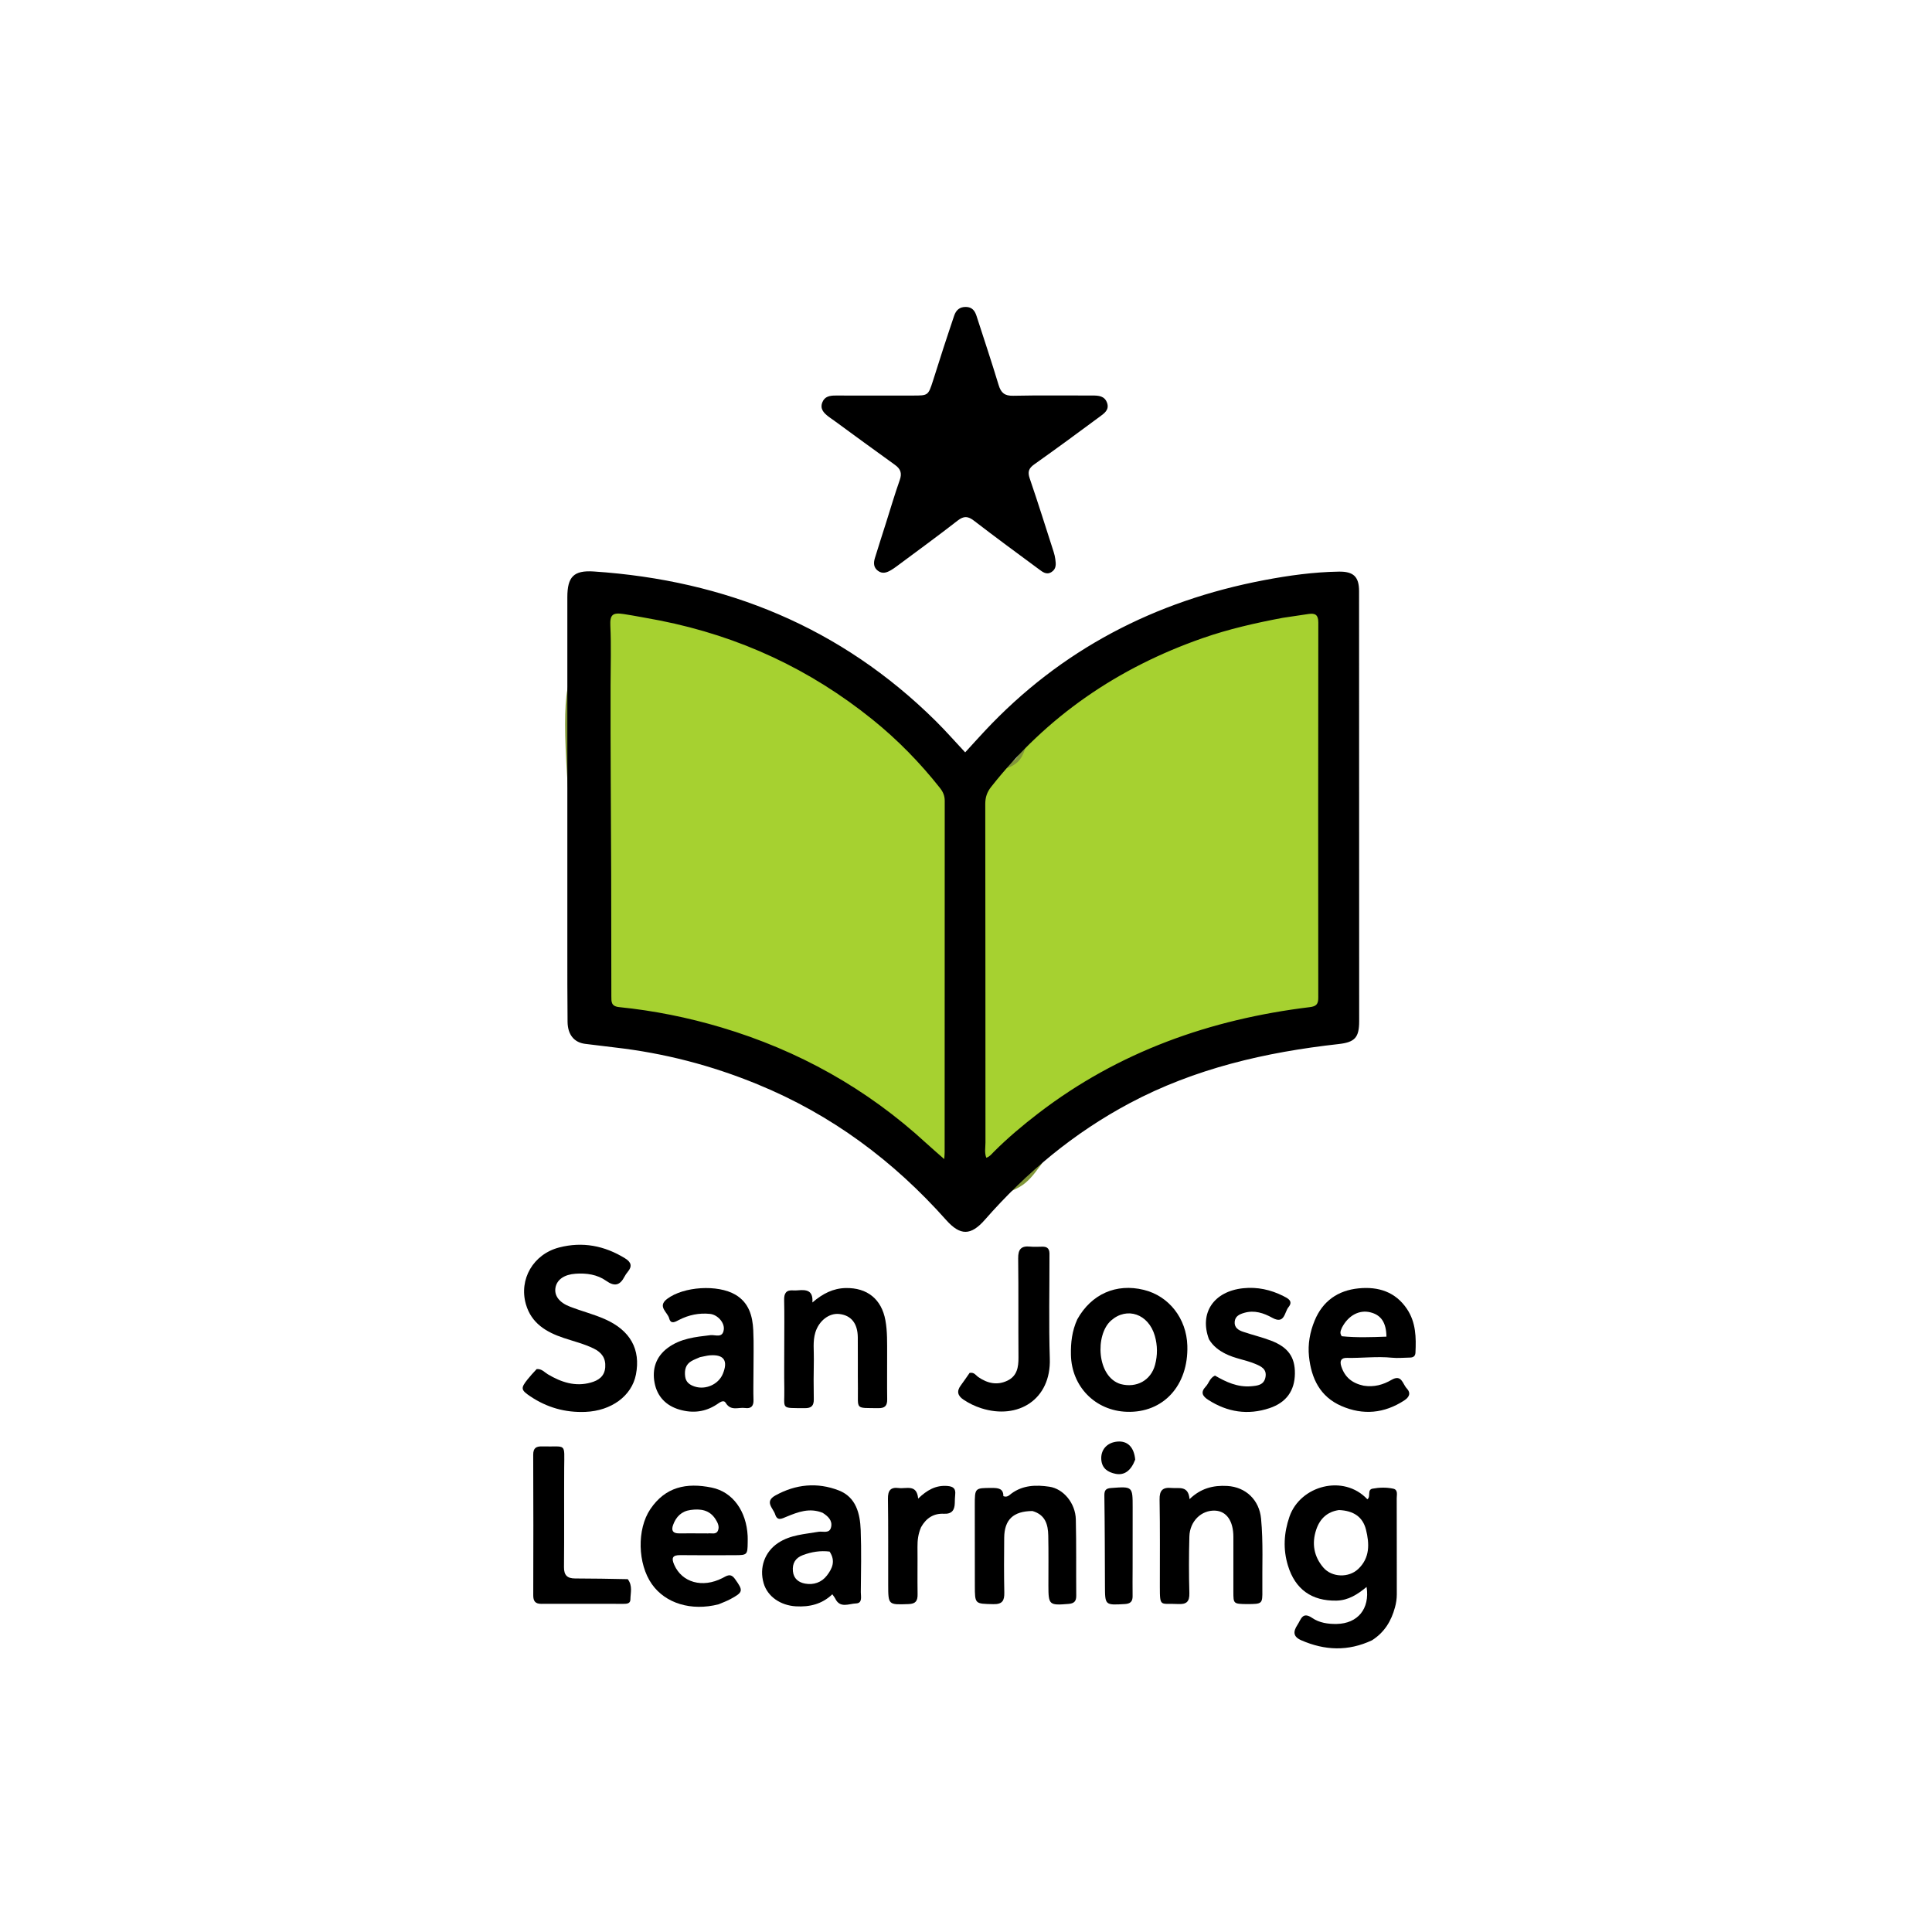 <?xml version="1.0" encoding="utf-8"?>
<svg version="1.1" id="Layer_1" xmlns="http://www.w3.org/2000/svg" x="0px" y="0px" width="1024px" viewBox="0 0 1024 1024" enable-background="new 0 0 1024 1024" xmlns:bx="https://boxy-svg.com" height="1024px"><defs><bx:export><bx:file format="svg"/></bx:export></defs><path fill="rgb(255,0,0)" stroke="rgb(255,0,0)" stroke-width="0" d="M 323.77 315.632 C 329.696 314.801 338.924 312.971 351.62 315.632 C 372.532 320.016 417.869 337.658 442.131 350.445 C 461.922 360.875 482.408 377.107 489.708 384.096 C 493.067 387.312 492.28 387.416 494.35 391.059 C 498.05 397.571 505.961 405.559 510.509 423.214 C 510.598 422.214 510.722 421.316 510.885 420.531 C 512.311 413.651 515.044 412.865 519.008 410.088 C 523.77 406.752 533.285 408.309 538.735 403.125 C 545.494 396.697 541.857 381.39 553.821 370.634 C 573.845 352.631 644.902 322.32 672.182 317.255 C 688.562 314.214 700.601 312.295 708.155 321.897 C 719.216 335.957 714.047 396.626 712.796 415.89 C 712.105 426.542 708.289 430.966 708.155 436.777 C 708.049 441.362 710.778 445.512 710.476 448.381 C 710.258 450.445 708.554 449.573 708.155 453.023 C 706.928 463.637 717.105 525.887 715.117 538.893 C 714.299 544.245 715.152 544.239 710.476 547.016 C 698.241 554.28 635.543 558.931 609.52 570.224 C 588.846 579.196 574.116 593.217 561.943 603.876 C 552.263 612.352 548.294 623.484 539.896 628.244 C 532.255 632.575 520.757 635.83 514.367 632.886 C 511.46 631.547 508.704 628.945 506.494 625.538 C 503.614 626.092 500.204 625.822 495.51 624.301 C 475.944 617.96 422.473 568.788 395.715 554.676 C 377.091 544.855 360.432 539.133 349.299 538.431 C 342.037 537.973 338.065 543.213 333.053 543.072 C 328.46 542.943 323.899 543.657 320.289 538.431 C 313.073 527.985 309.465 490.224 306.364 463.004 C 302.949 433.032 298.299 383.51 301.722 365.53 C 303.49 356.243 310.427 354.542 311.005 349.284 C 311.53 344.513 305.757 340.214 306.364 335.359 C 307.054 329.833 313.323 320.97 316.807 317.953 C 319.127 315.945 320.294 316.12 323.77 315.632 Z" style="fill: rgb(166, 209, 48); stroke: rgb(129, 151, 57); stroke-width: 2px;"/><path fill="#000000" opacity="1" stroke="none" d=" M401.413,574.668 C376.912,564.602 351.868,558.16 325.929,555.186 C320.65,554.581 315.374,553.94 310.104,553.26 C304.288,552.511 300.89,548.39 300.819,541.567 C300.684,528.569 300.706,515.57 300.704,502.571 C300.695,440.575 300.694,378.579 300.703,316.584 C300.704,305.714 304.043,302.181 314.755,302.897 C384.614,307.564 445.71,332.422 495.904,382.091 C501.204,387.335 506.128,392.958 511.567,398.769 C515.208,394.79 518.516,391.109 521.896,387.495 C562.331,344.26 612.167,318.482 670.044,307.488 C683.144,304.999 696.28,303.18 709.61,302.976 C717.435,302.856 720.328,305.708 720.332,313.337 C720.368,389.331 720.394,465.326 720.387,541.321 C720.386,550.028 717.993,552.428 709.401,553.384 C670.752,557.684 633.285,566.315 598.675,584.748 C569.229,600.431 543.965,621.453 522.019,646.487 C514.586,654.964 508.985,655.063 501.462,646.611 C473.569,615.281 440.743,590.77 401.413,574.668 M679.911,327.458 C665.515,330.175 651.254,333.395 637.389,338.237 C592.564,353.891 554.844,379.594 525.339,417.043 C523.147,419.826 522.207,422.565 522.213,426.125 C522.312,485.948 522.275,545.772 522.315,605.596 C522.317,608.187 521.72,610.849 522.748,613.631 C524.545,613.069 525.533,611.708 526.666,610.572 C534.094,603.124 542.141,596.369 550.465,589.983 C592.951,557.389 641.525,540.23 694.236,533.803 C697.732,533.377 698.718,532.126 698.715,528.837 C698.654,462.514 698.638,396.191 698.732,329.868 C698.737,325.843 697.027,324.902 693.587,325.421 C689.315,326.066 685.044,326.718 679.911,327.458 M349.752,328.879 C343.377,327.729 337.021,326.455 330.621,325.466 C324.713,324.553 323.216,325.776 323.494,331.702 C323.986,342.192 323.638,352.668 323.613,363.154 C323.533,396.798 323.828,430.442 323.938,464.086 C324.007,485.407 324.01,506.728 324.027,528.05 C324.029,530.992 323.891,533.358 328.197,533.793 C346.575,535.652 364.646,539.285 382.356,544.568 C423.224,556.758 459.536,577.037 490.966,605.949 C493.901,608.649 496.944,611.231 500.474,614.341 C500.587,612.489 500.681,611.667 500.681,610.844 C500.687,548.711 500.672,486.577 500.725,424.443 C500.728,421.753 499.823,419.692 498.205,417.646 C487.625,404.268 475.792,392.137 462.512,381.428 C429.493,354.803 392.209,337.3 349.752,328.879 z"/><path fill="#000000" opacity="1" stroke="none" d=" M500.092,184.287 C502.056,178.389 503.845,172.85 505.718,167.339 C506.721,164.388 508.607,162.616 511.998,162.684 C515.282,162.749 516.705,164.758 517.582,167.471 C521.52,179.654 525.583,191.8 529.285,204.055 C530.54,208.212 532.468,209.858 537,209.76 C550.985,209.455 564.98,209.67 578.97,209.634 C582.28,209.625 585.477,209.821 586.778,213.543 C588.076,217.255 585.213,219.127 582.884,220.854 C571.384,229.383 559.839,237.854 548.16,246.134 C545.21,248.226 544.589,250.133 545.776,253.595 C550.195,266.494 554.272,279.51 558.449,292.492 C558.854,293.749 559.156,295.057 559.335,296.364 C559.678,298.87 559.966,301.43 557.425,303.122 C554.721,304.923 552.622,303.167 550.655,301.714 C539.136,293.206 527.592,284.729 516.246,275.996 C513.073,273.554 510.874,273.355 507.585,275.918 C496.949,284.207 486.032,292.135 475.215,300.192 C474.282,300.887 473.321,301.555 472.32,302.146 C470.077,303.469 467.762,304.342 465.342,302.553 C462.927,300.768 462.95,298.295 463.716,295.788 C465.611,289.584 467.612,283.414 469.573,277.23 C471.986,269.619 474.229,261.948 476.89,254.424 C478.175,250.791 477.335,248.53 474.302,246.359 C463.469,238.608 452.752,230.695 441.988,222.847 C441.047,222.161 440.062,221.532 439.139,220.821 C436.656,218.911 434.491,216.764 435.849,213.262 C437.076,210.094 439.838,209.639 442.842,209.646 C456.5,209.673 470.158,209.642 483.816,209.651 C491.945,209.657 491.961,209.678 494.51,201.781 C496.349,196.082 498.14,190.366 500.092,184.287 z"/><path fill="#000000" opacity="1" stroke="none" d=" M727.19,869.386 C714.466,875.362 702.118,874.782 689.742,869.398 C685.28,867.457 685.329,864.769 687.702,861.168 C689.615,858.265 690.278,853.976 695.571,857.595 C699.25,860.11 703.869,860.814 708.486,860.726 C719.596,860.514 726.127,852.728 724.319,841.121 C719.538,845.052 714.647,848.248 708.319,848.361 C695.226,848.596 686.489,842.387 682.643,829.818 C679.971,821.089 680.475,812.497 683.438,803.891 C689.126,787.372 712.128,781.163 724.729,794.649 C726.717,793.264 724.459,789.578 727.496,789.016 C731.101,788.349 734.838,788.27 738.414,789.024 C741.085,789.588 740.281,792.244 740.288,794.088 C740.348,811.071 740.303,828.055 740.332,845.039 C740.336,847.396 739.985,849.658 739.37,851.924 C737.428,859.077 733.893,865.107 727.19,869.386 M709.698,800.36 C703.419,801.235 699.536,805.003 697.608,810.802 C695.169,818.134 696.393,825.009 701.419,830.859 C705.909,836.086 714.816,836.384 719.869,831.615 C726.113,825.721 725.865,818.241 724.007,810.776 C722.314,803.979 717.421,800.692 709.698,800.36 z"/><path fill="#000000" opacity="1" stroke="none" d=" M284.446,725.643 C287.166,725.418 288.551,727.325 290.37,728.406 C297.449,732.615 304.915,735.12 313.191,732.774 C317.21,731.635 320.438,729.527 320.79,724.652 C321.141,719.786 318.822,716.778 314.705,714.761 C309.594,712.257 304.075,710.926 298.715,709.128 C289.546,706.053 281.663,701.41 278.744,691.292 C274.93,678.075 282.639,664.749 296.328,661.197 C308.766,657.969 320.367,660.22 331.254,666.916 C334.539,668.936 335.248,671.113 332.681,674.149 C332.039,674.908 331.473,675.757 331.012,676.637 C328.617,681.206 325.843,682.1 321.272,678.854 C316.556,675.506 310.841,674.69 305.022,675.103 C299.096,675.523 295.18,678.195 294.42,682.46 C293.67,686.665 296.317,690.356 302.224,692.623 C308.276,694.945 314.626,696.545 320.543,699.149 C334.15,705.138 339.637,715.254 337.056,728.534 C334.849,739.884 324.012,747.774 310.291,748.334 C299.584,748.771 289.89,746.021 281.027,740.063 C276.091,736.746 275.874,735.783 279.602,731.123 C281.058,729.303 282.624,727.571 284.446,725.643 z"/><path fill="#000000" opacity="1" stroke="none" d=" M570.991,699.259 C578.465,685.83 591.638,680.094 606.2,683.645 C619.578,686.907 628.881,698.818 629.314,713.238 C629.946,734.315 616.59,748.929 597.283,748.286 C580.452,747.726 567.937,734.843 567.617,718.081 C567.494,711.656 568.159,705.488 570.991,699.259 M593.991,733.592 C602.388,735.783 609.996,731.663 612.212,723.376 C613.56,718.334 613.534,713.088 612.092,708.059 C608.732,696.341 597.287,692.494 588.889,699.907 C580.291,707.497 581.279,729.804 593.991,733.592 z"/><path fill="#000000" opacity="1" stroke="none" d=" M399.35,727.999 C399.344,732.998 399.214,737.501 399.373,741.994 C399.49,745.28 398.041,746.72 394.922,746.271 C391.45,745.77 387.397,748.074 384.665,743.583 C383.47,741.62 381.353,743.433 379.859,744.412 C373.747,748.415 367.193,749.145 360.252,747.156 C353.003,745.079 348.347,740.191 346.954,732.994 C345.538,725.676 347.62,719.078 353.926,714.398 C360.647,709.41 368.606,708.585 376.568,707.662 C379.148,707.364 383.111,709.485 383.636,704.568 C384.023,700.94 380.304,696.804 376.311,696.391 C370.536,695.794 365.059,696.927 359.882,699.585 C357.985,700.559 355.553,702.128 354.685,698.773 C353.826,695.452 348.259,692.493 353.575,688.456 C362.282,681.844 380.423,680.678 389.818,686.239 C396.948,690.459 398.884,697.491 399.245,705.009 C399.604,712.49 399.341,720.001 399.35,727.999 M371.008,719.326 C369.508,720.002 367.943,720.563 366.522,721.375 C363.337,723.195 362.741,726.2 363.14,729.53 C363.504,732.558 365.487,734.02 368.249,734.908 C374.011,736.761 380.784,733.776 383.098,728.216 C386.036,721.155 383.68,717.767 376.183,718.364 C374.712,718.481 373.267,718.905 371.008,719.326 z"/><path fill="#000000" opacity="1" stroke="none" d=" M722.736,734.441 C728.329,735.338 733.129,733.924 737.497,731.378 C742.934,728.208 743.382,733.498 745.541,735.793 C748.044,738.454 746.843,740.604 744.219,742.306 C733.641,749.165 722.441,750.212 710.936,745.191 C699.637,740.26 695.01,730.569 693.797,718.982 C693.113,712.441 694.279,706.003 696.795,699.925 C701.081,689.571 709.117,683.948 720.093,682.858 C730.523,681.822 739.629,684.655 745.766,693.847 C750.464,700.883 750.626,708.88 750.223,716.947 C750.128,718.847 749.015,719.525 747.266,719.542 C744.109,719.573 740.922,719.936 737.802,719.621 C729.808,718.815 721.844,719.879 713.863,719.706 C710.906,719.642 709.899,721.198 710.955,724.352 C712.85,730.013 716.68,733.138 722.736,734.441 M711.278,703.623 C710.804,704.982 709.776,706.289 711.154,708.234 C718.866,709.031 726.85,708.751 734.84,708.451 C734.744,700.918 731.948,696.939 726.269,695.546 C720.536,694.14 714.731,697.061 711.278,703.623 z"/><path fill="#000000" opacity="1" stroke="none" d=" M380.856,850.319 C366.341,854.033 352.677,849.815 345.509,839.633 C337.943,828.884 337.49,810.565 344.682,799.888 C352.614,788.114 363.741,785.699 377.21,788.453 C388.508,790.762 395.604,801.033 396.274,814.041 C396.334,815.203 396.304,816.37 396.291,817.534 C396.216,824.065 396.047,824.259 389.54,824.278 C379.892,824.305 370.242,824.377 360.595,824.248 C356.299,824.19 355.783,825.841 357.373,829.43 C361.509,838.766 372.273,841.819 382.855,836.432 C385.256,835.209 387.179,833.581 389.556,836.899 C393.991,843.087 394.006,843.872 387.16,847.549 C385.264,848.567 383.233,849.336 380.856,850.319 M375.235,812.744 C377.098,812.473 379.572,813.572 380.551,811.198 C381.428,809.074 380.386,806.974 379.182,805.116 C376.008,800.216 371.239,799.6 366.023,800.312 C361.235,800.965 358.32,803.891 356.743,808.28 C355.712,811.152 356.582,812.752 359.868,812.721 C364.678,812.675 369.49,812.73 375.235,812.744 z"/><path fill="#000000" opacity="1" stroke="none" d=" M435.988,801.805 C428.992,799.015 422.909,801.419 416.885,803.884 C414.479,804.867 412.03,806.367 410.864,802.683 C409.825,799.401 405.018,795.934 410.959,792.634 C421.762,786.633 433.187,785.54 444.561,789.951 C453.714,793.501 455.853,802.179 456.186,810.93 C456.604,821.897 456.34,832.893 456.249,843.875 C456.23,846.169 457.272,849.739 453.668,849.858 C449.953,849.981 445.216,852.608 442.667,847.228 C442.398,846.661 441.959,846.174 441.156,845.006 C435.647,850.241 429.119,851.81 421.844,851.385 C413.699,850.908 406.83,846.242 404.753,839.17 C402.305,830.836 405.348,822.49 412.423,817.792 C418.938,813.465 426.504,813.159 433.846,811.876 C436.198,811.465 439.759,813.107 440.531,809.269 C441.207,805.903 438.986,803.69 435.988,801.805 M439.697,822.367 C434.811,821.756 430.091,822.527 425.532,824.244 C421.644,825.707 419.846,828.52 420.26,832.779 C420.65,836.801 423.352,838.733 426.732,839.347 C431.231,840.165 435.457,838.731 438.281,835.054 C441.04,831.462 443.058,827.407 439.697,822.367 z"/><path fill="#000000" opacity="1" stroke="none" d=" M415.674,713 C415.673,704.671 415.799,696.84 415.614,689.015 C415.529,685.429 416.707,683.638 420.439,683.937 C421.265,684.003 422.107,683.962 422.935,683.89 C427.236,683.517 431.096,683.747 430.586,690.343 C436.108,685.597 441.611,682.828 448.245,682.692 C459.663,682.457 467.244,688.601 469.281,699.774 C470.366,705.721 470.178,711.714 470.199,717.702 C470.226,725.697 470.115,733.694 470.231,741.687 C470.28,745.086 468.99,746.405 465.525,746.355 C453.012,746.174 454.846,747.354 454.71,735.775 C454.604,726.782 454.744,717.786 454.648,708.792 C454.57,701.401 451.129,697.165 444.884,696.449 C439.402,695.82 434.008,700.081 432.142,706.265 C430.705,711.025 431.458,715.859 431.357,720.657 C431.209,727.65 431.202,734.649 431.324,741.642 C431.384,745.058 430.046,746.386 426.607,746.354 C413.403,746.235 415.912,747.214 415.704,735.986 C415.565,728.493 415.676,720.995 415.674,713 z"/><path fill="#000000" opacity="1" stroke="none" d=" M660.988,850.206 C653.742,850.093 653.723,850.093 653.714,843.612 C653.7,833.95 653.714,824.288 653.717,814.626 C653.72,806.156 650.096,800.939 644.016,800.666 C636.776,800.34 630.616,806.252 630.394,814.366 C630.12,824.354 630.109,834.36 630.389,844.347 C630.52,849.062 628.789,850.412 624.27,850.166 C614.922,849.659 614.75,852.207 614.744,840.758 C614.736,825.433 614.879,810.104 614.602,794.783 C614.513,789.863 616.301,788.204 620.981,788.649 C624.912,789.022 629.811,787.182 630.491,794.568 C636.423,788.839 642.988,787.158 650.46,787.586 C660.329,788.151 667.455,795.046 668.391,804.905 C669.592,817.548 668.927,830.192 669.071,842.834 C669.154,850.146 669.026,850.147 660.988,850.206 z"/><path fill="#000000" opacity="1" stroke="none" d=" M547.212,800.872 C537.042,800.947 532.344,805.451 532.246,815.045 C532.147,824.71 532.104,834.38 532.302,844.042 C532.39,848.34 531.327,850.353 526.443,850.238 C516.724,850.01 516.705,850.282 516.69,840.388 C516.668,826.222 516.662,812.056 516.658,797.891 C516.655,788.576 516.662,788.663 525.775,788.644 C529.096,788.637 531.843,788.934 531.801,792.991 C533.866,793.811 534.956,792.439 536.06,791.623 C542.185,787.09 549.203,786.961 556.168,787.984 C563.756,789.098 570.007,796.825 570.208,805.304 C570.527,818.792 570.317,832.293 570.431,845.788 C570.456,848.739 569.263,849.87 566.346,850.109 C556.07,850.952 555.684,850.671 555.677,840.362 C555.671,831.53 555.789,822.694 555.6,813.865 C555.476,808.111 554.115,802.86 547.212,800.872 z"/><path fill="#000000" opacity="1" stroke="none" d=" M640.783,709.86 C635.534,695.868 643.339,684.425 658.905,682.793 C666.397,682.007 673.497,683.559 680.18,686.923 C682.519,688.101 685.621,689.554 682.928,692.827 C680.749,695.475 680.934,702.105 674.34,698.456 C669.763,695.923 664.87,694.276 659.498,695.828 C657,696.549 654.658,697.572 654.406,700.578 C654.147,703.677 656.407,705.036 658.837,705.86 C663.713,707.514 668.758,708.701 673.563,710.527 C682.752,714.02 686.44,719.31 686.323,728.061 C686.202,737.083 681.81,743.358 672.845,746.352 C661.406,750.173 650.57,748.493 640.42,741.974 C637.335,739.993 636.178,737.949 639.08,734.892 C640.76,733.121 641.213,730.321 643.968,729.09 C649.788,732.478 655.931,735.349 663.077,734.752 C666.504,734.466 669.955,734.119 670.735,729.886 C671.533,725.551 668.327,724.136 665.145,722.823 C660.069,720.73 654.525,720.051 649.568,717.547 C646.069,715.78 643.036,713.581 640.783,709.86 z"/><path fill="#000000" opacity="1" stroke="none" d=" M332.711,836.989 C335.429,840.497 334.154,844.215 334.126,847.77 C334.109,850.013 332.11,850.076 330.403,850.075 C315.92,850.071 301.437,850.012 286.954,850.07 C283.691,850.083 282.627,848.636 282.635,845.51 C282.702,820.704 282.722,795.898 282.613,771.092 C282.598,767.459 284.156,766.531 287.427,766.625 C300.417,766.996 299.113,764.263 299.031,778.147 C298.928,795.626 299.109,813.108 298.924,830.585 C298.877,834.985 300.731,836.598 304.794,836.617 C313.948,836.661 323.102,836.763 332.711,836.989 z"/><path fill="#000000" opacity="1" stroke="none" d=" M556.245,664.238 C556.28,683.204 555.836,701.706 556.419,720.176 C557.099,741.717 539.648,752.653 520.07,746.392 C516.711,745.318 513.601,743.801 510.671,741.846 C507.59,739.791 506.934,737.394 509.226,734.313 C510.902,732.059 512.467,729.723 513.903,727.678 C516.367,727.197 517.224,728.977 518.524,729.874 C523.389,733.232 528.598,734.399 534.047,731.729 C539.093,729.255 539.853,724.59 539.814,719.441 C539.681,701.953 539.877,684.463 539.651,666.977 C539.589,662.169 541.236,660.233 546,660.728 C548.142,660.95 550.326,660.775 552.491,660.766 C554.549,660.757 556.124,661.332 556.245,664.238 z"/><path fill="#000000" opacity="1" stroke="none" d=" M488.2,809.413 C486.624,813.036 486.248,816.454 486.287,820.004 C486.377,828.329 486.206,836.658 486.341,844.982 C486.397,848.463 485.366,850.065 481.559,850.2 C470.792,850.581 470.783,850.727 470.762,839.852 C470.731,824.698 470.845,809.542 470.629,794.391 C470.567,790.06 471.96,788.12 476.353,788.687 C480.388,789.209 485.927,786.454 486.642,794.285 C491.281,789.827 495.938,787.099 502.113,787.597 C505.389,787.861 506.613,789.054 506.276,792.197 C506.116,793.684 506.092,795.188 506.056,796.686 C505.965,800.463 504.447,802.527 500.27,802.321 C494.987,802.06 490.993,804.463 488.2,809.413 z"/><path fill="#000000" opacity="1" stroke="none" d=" M600.311,830.999 C600.301,836.317 600.226,841.135 600.302,845.951 C600.348,848.88 599.091,850.016 596.151,850.185 C585.683,850.79 585.684,850.842 585.647,840.454 C585.59,824.51 585.566,808.564 585.338,792.621 C585.297,789.752 586.235,788.868 588.956,788.668 C600.324,787.831 600.343,787.789 600.332,799.102 C600.322,809.568 600.318,820.034 600.311,830.999 z"/><path fill="#000000" opacity="1" stroke="none" d=" M601.685,773.619 C599.445,779.532 595.913,782.106 591.22,781.144 C587.209,780.323 584.075,778.307 583.713,773.682 C583.298,768.379 586.781,764.505 592.339,764.06 C597.614,763.638 601.068,766.999 601.685,773.619 z"/></svg>